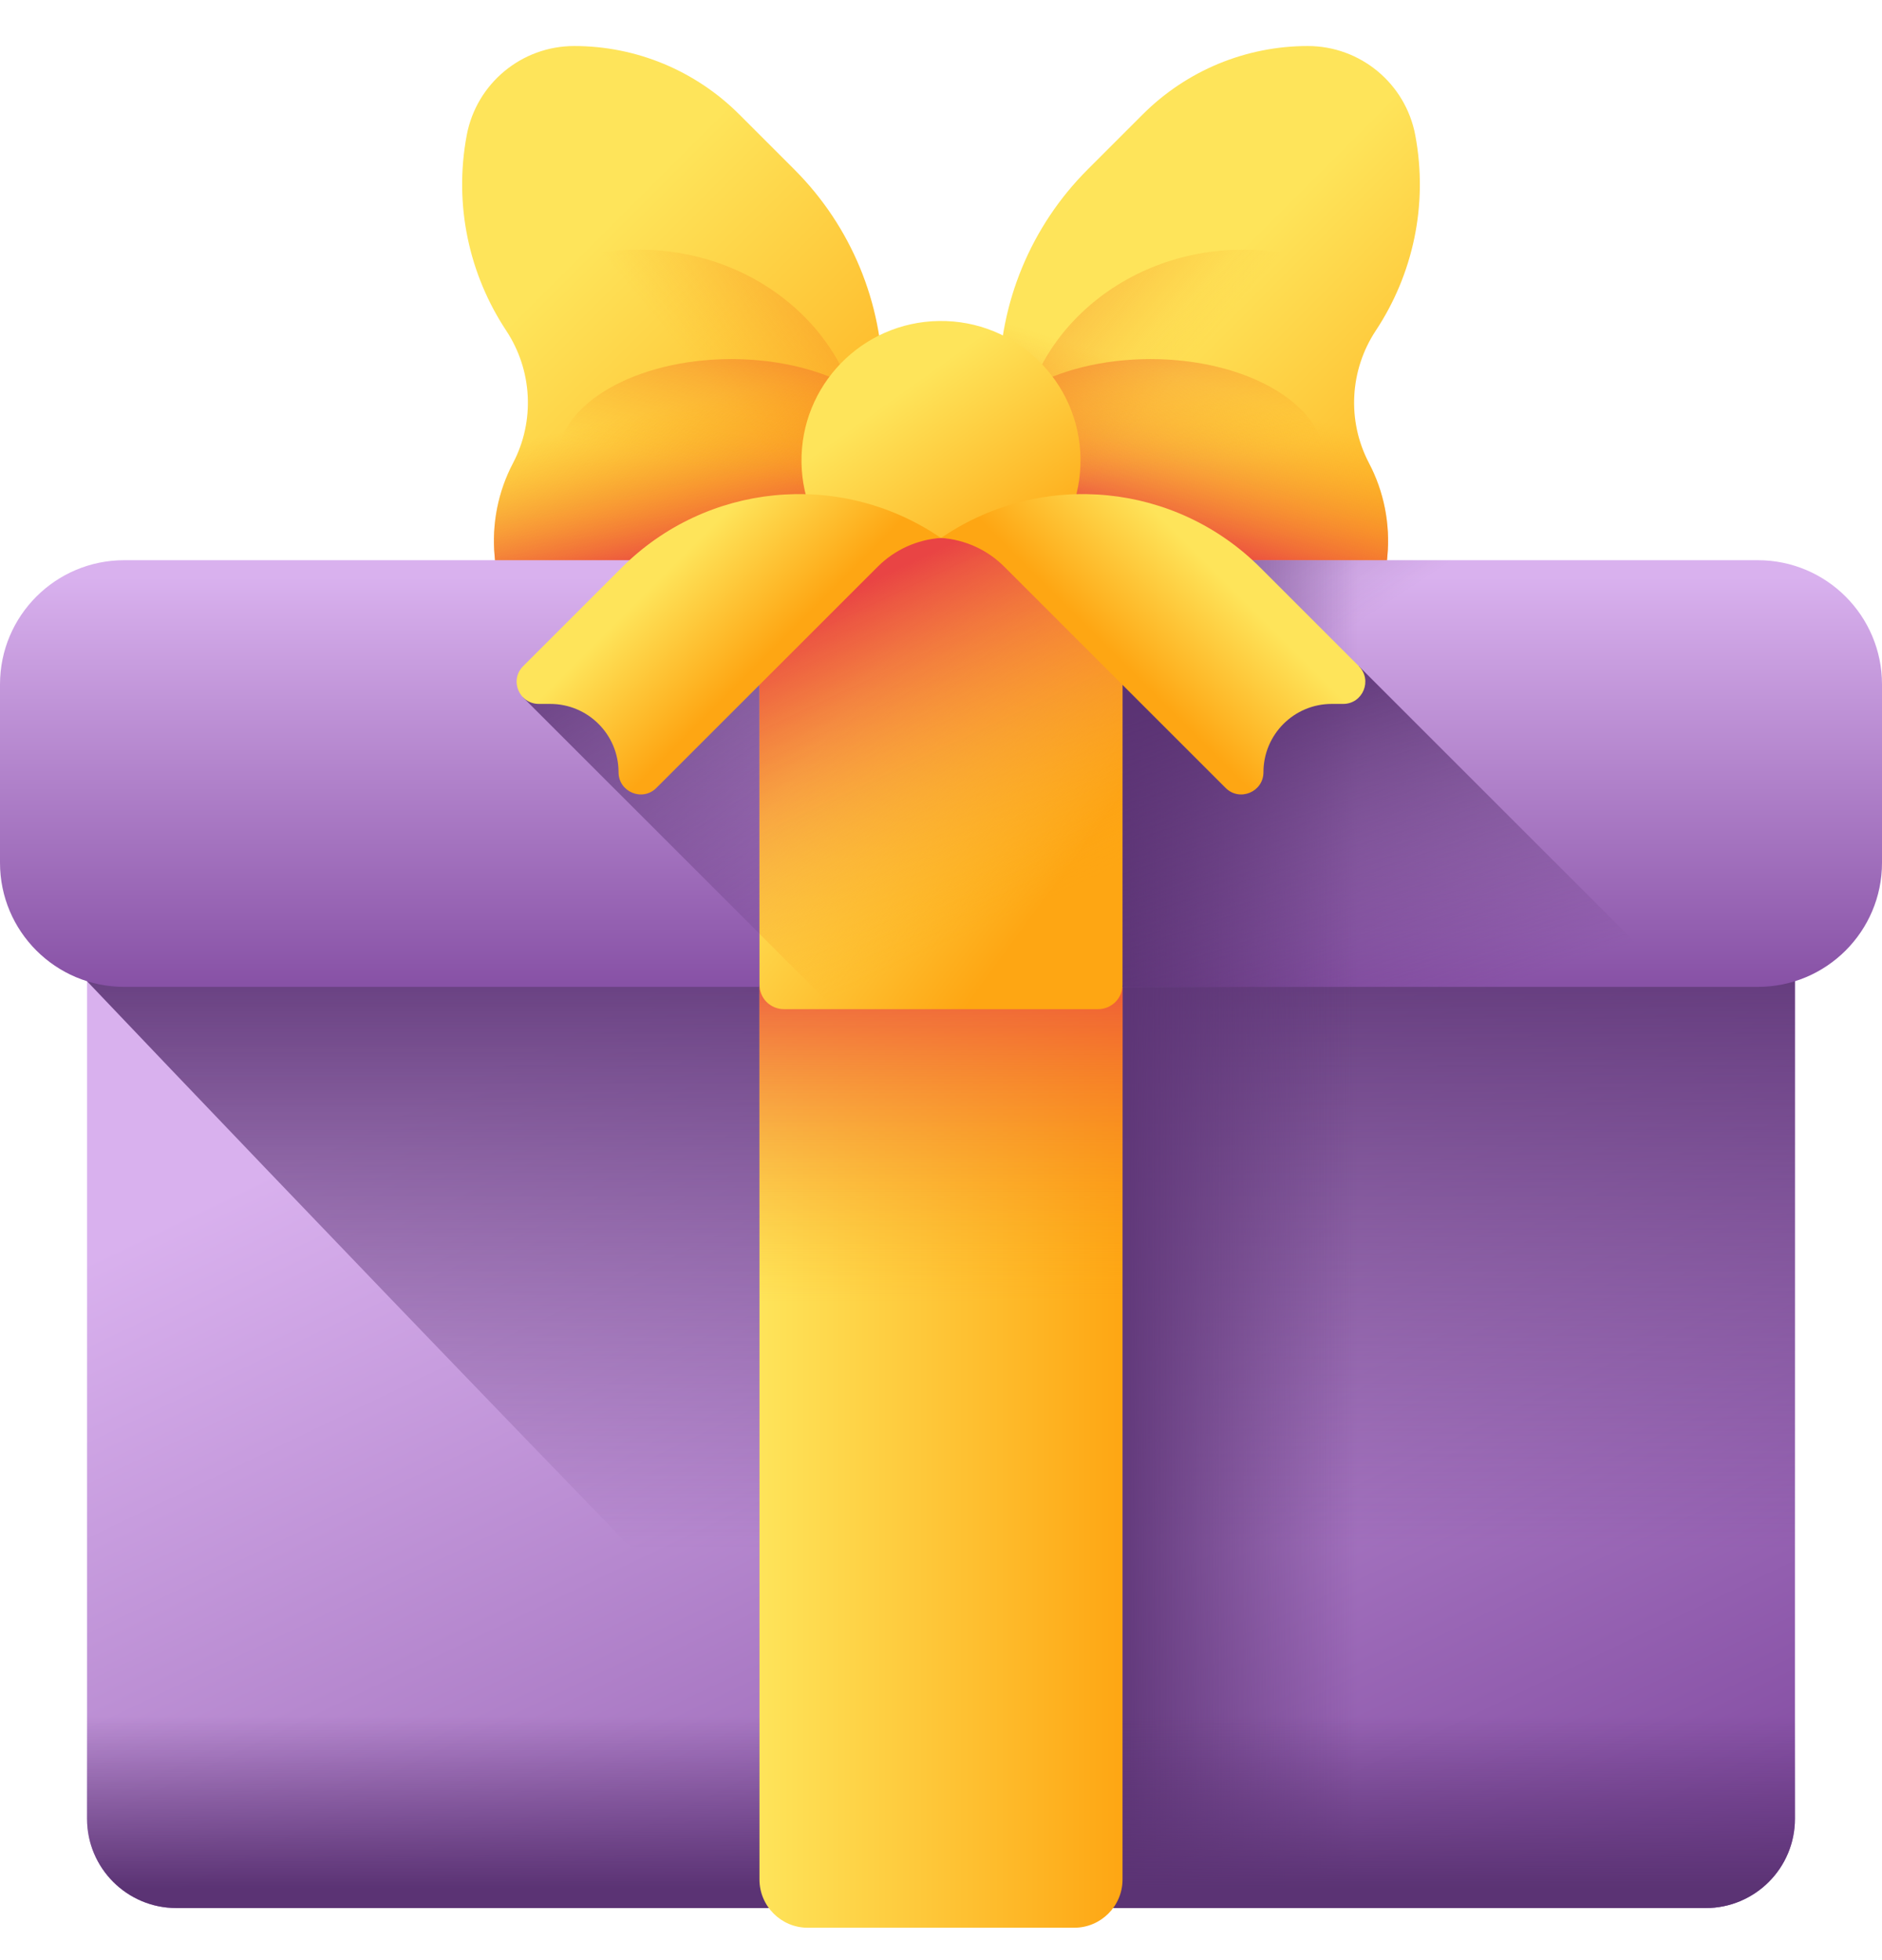 <svg width="24" height="25" viewBox="0 0 24 25" fill="none" xmlns="http://www.w3.org/2000/svg"><g clip-path="url(#clip0_109_383)"><path d="M11.259 4.887V6.506C11.259 6.813 11.173 7.113 11.009 7.373C10.846 7.632 10.612 7.84 10.336 7.973L8.162 9.013C7.383 9.386 6.471 8.868 6.392 8.008L6.308 7.094C6.27 6.683 6.351 6.27 6.543 5.905C6.824 5.368 6.789 4.721 6.455 4.216C5.985 3.505 5.784 2.619 5.952 1.724C6.076 1.065 6.652 0.587 7.323 0.587H7.323C7.714 0.587 8.101 0.664 8.461 0.813C8.822 0.963 9.15 1.182 9.426 1.458L10.131 2.163C10.853 2.885 11.259 3.865 11.259 4.887Z" fill="url(#paint0_linear_109_383)"/><path d="M11.079 3.725H6.185C6.261 3.896 6.351 4.06 6.455 4.216C6.789 4.722 6.824 5.368 6.543 5.905C6.351 6.27 6.27 6.683 6.308 7.094L6.392 8.009C6.471 8.868 7.383 9.386 8.161 9.013L10.335 7.973C10.612 7.84 10.846 7.632 11.009 7.373C11.172 7.114 11.259 6.813 11.259 6.507V4.887C11.259 4.489 11.198 4.097 11.079 3.725Z" fill="url(#paint1_linear_109_383)"/><path d="M11.003 5.804C11.003 4.357 9.724 3.184 8.145 3.184C7.415 3.184 6.749 3.435 6.244 3.848C6.306 3.975 6.377 4.098 6.455 4.216C6.789 4.721 6.824 5.368 6.543 5.905C6.351 6.27 6.27 6.683 6.308 7.094L6.378 7.863C6.865 8.214 7.478 8.424 8.145 8.424C9.724 8.424 11.003 7.251 11.003 5.804Z" fill="url(#paint2_linear_109_383)"/><path d="M9.327 7.165C10.553 7.165 11.547 6.586 11.547 5.872C11.547 5.159 10.553 4.58 9.327 4.58C8.102 4.58 7.108 5.159 7.108 5.872C7.108 6.586 8.102 7.165 9.327 7.165Z" fill="url(#paint3_linear_109_383)"/><path d="M17.457 5.905C17.649 6.27 17.73 6.683 17.692 7.094L17.608 8.008C17.529 8.868 16.617 9.386 15.838 9.013L13.665 7.973C13.1 7.703 12.741 7.132 12.741 6.506V4.887C12.741 3.865 13.147 2.885 13.869 2.163L14.574 1.458C14.85 1.182 15.178 0.963 15.539 0.813C15.9 0.664 16.286 0.587 16.677 0.587C17.348 0.587 17.924 1.065 18.048 1.724C18.216 2.619 18.015 3.505 17.545 4.216C17.211 4.721 17.176 5.368 17.457 5.905Z" fill="url(#paint4_linear_109_383)"/><path d="M17.545 4.216C17.648 4.06 17.739 3.896 17.815 3.725H12.921C12.801 4.1 12.741 4.493 12.741 4.887V6.507C12.741 7.133 13.1 7.703 13.665 7.973L15.838 9.013C16.617 9.386 17.529 8.868 17.608 8.009L17.692 7.094C17.73 6.683 17.649 6.27 17.457 5.905C17.177 5.368 17.211 4.722 17.545 4.216Z" fill="url(#paint5_linear_109_383)"/><path d="M12.996 5.804C12.996 4.357 14.276 3.184 15.855 3.184C16.585 3.184 17.251 3.435 17.756 3.848C17.694 3.975 17.623 4.098 17.545 4.216C17.211 4.721 17.176 5.368 17.457 5.905C17.649 6.27 17.73 6.683 17.692 7.094L17.622 7.863C17.135 8.214 16.522 8.424 15.855 8.424C14.276 8.424 12.996 7.251 12.996 5.804Z" fill="url(#paint6_linear_109_383)"/><path d="M14.673 7.165C15.898 7.165 16.892 6.586 16.892 5.872C16.892 5.159 15.898 4.58 14.673 4.58C13.447 4.58 12.453 5.159 12.453 5.872C12.453 6.586 13.447 7.165 14.673 7.165Z" fill="url(#paint7_linear_109_383)"/><path d="M13.779 5.847C13.793 6.829 13.008 7.637 12.025 7.651C11.043 7.665 10.235 6.88 10.221 5.898C10.207 4.916 10.992 4.108 11.975 4.094C12.957 4.08 13.765 4.865 13.779 5.847Z" fill="url(#paint8_linear_109_383)"/><path d="M21.751 24.336H2.249C1.62 24.336 1.11 23.826 1.11 23.197V11.319C1.11 10.69 1.62 10.18 2.249 10.18H21.751C22.38 10.18 22.89 10.69 22.89 11.319V23.197C22.89 23.826 22.38 24.336 21.751 24.336Z" fill="url(#paint9_linear_109_383)"/><path d="M21.751 10.18H2.249C1.62 10.18 1.11 10.69 1.11 11.319V12.515C1.11 12.515 7.52 19.263 12.542 24.336H21.751C22.38 24.336 22.89 23.826 22.89 23.197V11.319C22.89 10.69 22.38 10.18 21.751 10.18Z" fill="url(#paint10_linear_109_383)"/><path d="M12 10.18H19.231V24.336H12V10.18Z" fill="url(#paint11_linear_109_383)"/><path d="M1.11 18.61V23.197C1.11 23.826 1.62 24.336 2.249 24.336H21.751C22.38 24.336 22.89 23.826 22.89 23.197V18.61H1.11Z" fill="url(#paint12_linear_109_383)"/><path d="M13.698 24.587H10.301C9.961 24.587 9.685 24.311 9.685 23.971V10.796C9.685 10.456 9.961 10.18 10.301 10.18H13.698C14.039 10.18 14.315 10.456 14.315 10.796V23.971C14.315 24.311 14.039 24.587 13.698 24.587Z" fill="url(#paint13_linear_109_383)"/><path d="M9.685 10.796V21.426C10.652 22.418 11.621 23.405 12.542 24.336H14.194C14.273 24.23 14.315 24.102 14.315 23.971V10.796C14.315 10.456 14.039 10.18 13.699 10.18H10.302C9.961 10.18 9.685 10.456 9.685 10.796Z" fill="url(#paint14_linear_109_383)"/><path d="M22.416 12.587H1.584C0.709 12.587 0 11.878 0 11.004V8.729C0 7.854 0.709 7.145 1.584 7.145H22.416C23.291 7.145 24 7.854 24 8.729V11.004C24 11.878 23.291 12.587 22.416 12.587Z" fill="url(#paint15_linear_109_383)"/><path d="M22.416 7.145H8.418L6.669 8.894L10.363 12.587H22.416C23.291 12.587 24 11.878 24 11.004V8.729C24 7.854 23.291 7.145 22.416 7.145Z" fill="url(#paint16_linear_109_383)"/><path d="M12 7.145H19.231V12.587H12V7.145Z" fill="url(#paint17_linear_109_383)"/><path d="M21.42 12.587H12V8.496H17.328L21.42 12.587Z" fill="url(#paint18_linear_109_383)"/><path d="M14.004 12.871H9.996C9.914 12.871 9.835 12.838 9.776 12.78C9.718 12.722 9.685 12.642 9.685 12.56V7.173C9.685 7.09 9.718 7.011 9.776 6.953C9.835 6.894 9.914 6.862 9.996 6.862H14.004C14.086 6.862 14.165 6.894 14.224 6.953C14.282 7.011 14.315 7.09 14.315 7.173V12.56C14.315 12.642 14.282 12.722 14.224 12.78C14.165 12.838 14.086 12.871 14.004 12.871Z" fill="url(#paint19_linear_109_383)"/><path d="M14.315 7.172V12.56C14.315 12.642 14.282 12.721 14.224 12.78C14.165 12.838 14.086 12.871 14.004 12.871H10.646L9.685 11.91V7.172C9.685 7.163 9.686 7.154 9.687 7.145C9.693 7.068 9.729 6.996 9.786 6.943C9.844 6.891 9.918 6.861 9.996 6.861H14.004C14.166 6.861 14.3 6.986 14.313 7.145C14.314 7.154 14.315 7.163 14.315 7.172Z" fill="url(#paint20_linear_109_383)"/><path d="M12 6.861L11.963 6.837C10.693 5.993 9.005 6.162 7.928 7.24L6.672 8.496C6.493 8.674 6.62 8.978 6.872 8.978H7.017C7.498 8.978 7.888 9.368 7.888 9.849C7.888 10.101 8.193 10.228 8.371 10.049L11.193 7.228C11.408 7.012 11.695 6.882 12 6.861Z" fill="url(#paint21_linear_109_383)"/><path d="M12 6.861L12.037 6.837C13.307 5.993 14.995 6.162 16.072 7.24L17.328 8.496C17.506 8.674 17.38 8.978 17.128 8.978H16.983C16.502 8.978 16.112 9.368 16.112 9.849C16.112 10.101 15.807 10.228 15.629 10.049L12.807 7.228C12.592 7.012 12.305 6.882 12 6.861Z" fill="url(#paint22_linear_109_383)"/></g><defs><linearGradient id="paint0_linear_109_383" x1="6.791" y1="3.818" x2="10.945" y2="7.972" gradientUnits="userSpaceOnUse"><stop stop-color="#FEE45A"/><stop offset="1" stop-color="#FEA613"/></linearGradient><linearGradient id="paint1_linear_109_383" x1="8.584" y1="5.187" x2="9.023" y2="7.133" gradientUnits="userSpaceOnUse"><stop stop-color="#FEA613" stop-opacity="0"/><stop offset="1" stop-color="#E94444"/></linearGradient><linearGradient id="paint2_linear_109_383" x1="9.124" y1="4.995" x2="12.716" y2="2.027" gradientUnits="userSpaceOnUse"><stop stop-color="#FEA613" stop-opacity="0"/><stop offset="1" stop-color="#E94444"/></linearGradient><linearGradient id="paint3_linear_109_383" x1="9.294" y1="6.043" x2="9.868" y2="3.092" gradientUnits="userSpaceOnUse"><stop stop-color="#FEA613" stop-opacity="0"/><stop offset="1" stop-color="#E94444"/></linearGradient><linearGradient id="paint4_linear_109_383" x1="15.047" y1="3.933" x2="18.784" y2="7.669" gradientUnits="userSpaceOnUse"><stop stop-color="#FEE45A"/><stop offset="1" stop-color="#FEA613"/></linearGradient><linearGradient id="paint5_linear_109_383" x1="15.561" y1="4.965" x2="14.933" y2="6.973" gradientUnits="userSpaceOnUse"><stop stop-color="#FEA613" stop-opacity="0"/><stop offset="1" stop-color="#E94444"/></linearGradient><linearGradient id="paint6_linear_109_383" x1="14.876" y1="4.995" x2="11.284" y2="2.027" gradientUnits="userSpaceOnUse"><stop stop-color="#FEA613" stop-opacity="0"/><stop offset="1" stop-color="#E94444"/></linearGradient><linearGradient id="paint7_linear_109_383" x1="14.706" y1="6.043" x2="14.132" y2="3.092" gradientUnits="userSpaceOnUse"><stop stop-color="#FEA613" stop-opacity="0"/><stop offset="1" stop-color="#E94444"/></linearGradient><linearGradient id="paint8_linear_109_383" x1="11.416" y1="5.053" x2="13.082" y2="7.388" gradientUnits="userSpaceOnUse"><stop stop-color="#FEE45A"/><stop offset="1" stop-color="#FEA613"/></linearGradient><linearGradient id="paint9_linear_109_383" x1="9.495" y1="12.044" x2="16.459" y2="26.538" gradientUnits="userSpaceOnUse"><stop stop-color="#D9B1EE"/><stop offset="1" stop-color="#814AA0"/></linearGradient><linearGradient id="paint10_linear_109_383" x1="12" y1="19.74" x2="12" y2="11.579" gradientUnits="userSpaceOnUse"><stop stop-color="#5B3374" stop-opacity="0"/><stop offset="1" stop-color="#5B3374"/></linearGradient><linearGradient id="paint11_linear_109_383" x1="17.318" y1="17.258" x2="13.951" y2="17.258" gradientUnits="userSpaceOnUse"><stop stop-color="#5B3374" stop-opacity="0"/><stop offset="1" stop-color="#5B3374"/></linearGradient><linearGradient id="paint12_linear_109_383" x1="12" y1="21.889" x2="12" y2="24.085" gradientUnits="userSpaceOnUse"><stop stop-color="#5B3374" stop-opacity="0"/><stop offset="1" stop-color="#5B3374"/></linearGradient><linearGradient id="paint13_linear_109_383" x1="9.685" y1="17.383" x2="14.315" y2="17.383" gradientUnits="userSpaceOnUse"><stop stop-color="#FEE45A"/><stop offset="1" stop-color="#FEA613"/></linearGradient><linearGradient id="paint14_linear_109_383" x1="12" y1="16.618" x2="12" y2="11.929" gradientUnits="userSpaceOnUse"><stop stop-color="#FEA613" stop-opacity="0"/><stop offset="1" stop-color="#E94444"/></linearGradient><linearGradient id="paint15_linear_109_383" x1="12" y1="7.363" x2="12" y2="12.967" gradientUnits="userSpaceOnUse"><stop stop-color="#D9B1EE"/><stop offset="1" stop-color="#814AA0"/></linearGradient><linearGradient id="paint16_linear_109_383" x1="15.649" y1="9.048" x2="12.26" y2="3.919" gradientUnits="userSpaceOnUse"><stop stop-color="#5B3374" stop-opacity="0"/><stop offset="1" stop-color="#5B3374"/></linearGradient><linearGradient id="paint17_linear_109_383" x1="17.318" y1="9.866" x2="13.951" y2="9.866" gradientUnits="userSpaceOnUse"><stop stop-color="#5B3374" stop-opacity="0"/><stop offset="1" stop-color="#5B3374"/></linearGradient><linearGradient id="paint18_linear_109_383" x1="16.933" y1="13.277" x2="15.474" y2="8.759" gradientUnits="userSpaceOnUse"><stop stop-color="#5B3374" stop-opacity="0"/><stop offset="1" stop-color="#5B3374"/></linearGradient><linearGradient id="paint19_linear_109_383" x1="10.813" y1="8.995" x2="13.636" y2="11.066" gradientUnits="userSpaceOnUse"><stop stop-color="#FEE45A"/><stop offset="1" stop-color="#FEA613"/></linearGradient><linearGradient id="paint20_linear_109_383" x1="13.003" y1="11.632" x2="11.027" y2="7.444" gradientUnits="userSpaceOnUse"><stop stop-color="#FEA613" stop-opacity="0"/><stop offset="1" stop-color="#E94444"/></linearGradient><linearGradient id="paint21_linear_109_383" x1="8.621" y1="7.164" x2="9.798" y2="8.341" gradientUnits="userSpaceOnUse"><stop stop-color="#FEE45A"/><stop offset="1" stop-color="#FEA613"/></linearGradient><linearGradient id="paint22_linear_109_383" x1="15.379" y1="7.164" x2="14.202" y2="8.341" gradientUnits="userSpaceOnUse"><stop stop-color="#FEE45A"/><stop offset="1" stop-color="#FEA613"/></linearGradient><clipPath id="clip0_109_383"><path fill="#fff" transform="translate(0 .587)" d="M0 0H24V24H0z"/></clipPath></defs></svg>